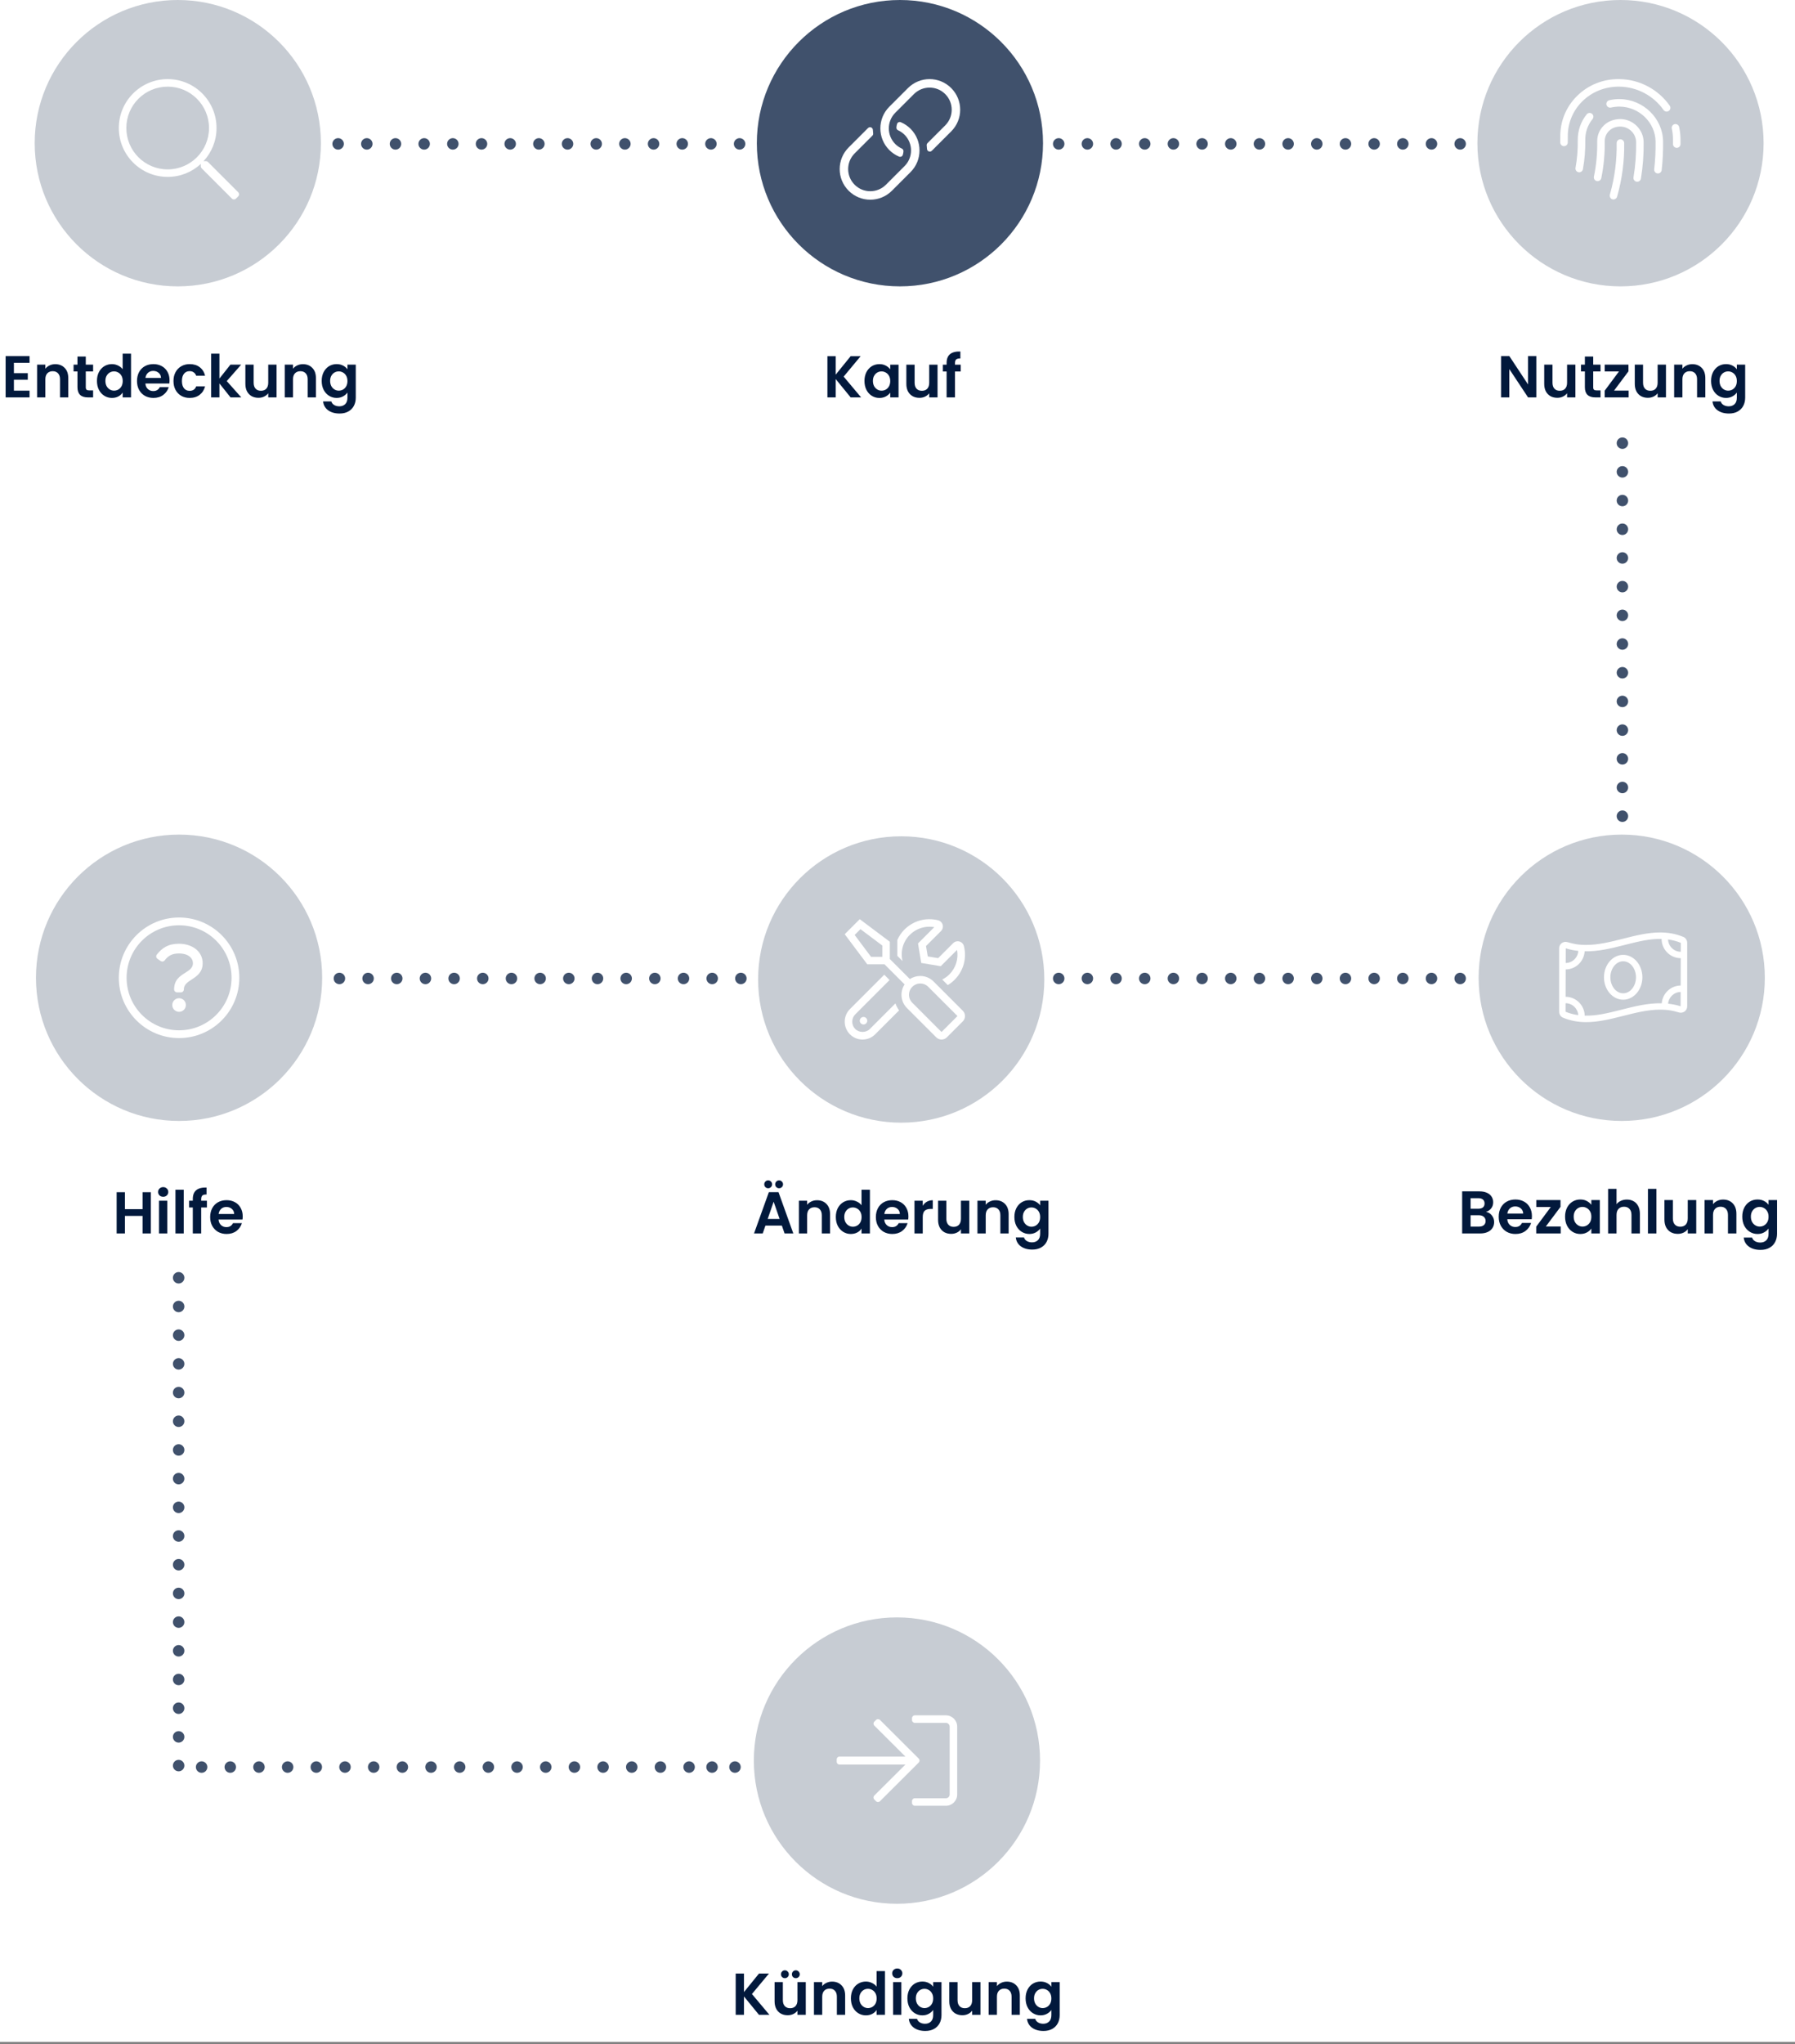 <svg width="304" height="346" viewBox="0 0 304 346" fill="none" xmlns="http://www.w3.org/2000/svg">
<rect x="0" y="0" width="304" height="346" fill="#808080" stroke="none"/>
<g clip-path="url(#clip0)">
<rect width="304" height="345.6" fill="white"/>
<path d="M2.355 61.408V63.158H4.706V64.269H2.355V66.119H5.006V67.26H0.954V60.267H5.006V61.408H2.355ZM9.353 61.638C10.013 61.638 10.547 61.848 10.954 62.268C11.36 62.681 11.564 63.262 11.564 64.008V67.26H10.163V64.199C10.163 63.758 10.053 63.422 9.833 63.188C9.613 62.948 9.313 62.828 8.933 62.828C8.546 62.828 8.239 62.948 8.012 63.188C7.792 63.422 7.682 63.758 7.682 64.199V67.26H6.282V61.718H7.682V62.408C7.869 62.168 8.106 61.981 8.393 61.848C8.686 61.708 9.006 61.638 9.353 61.638ZM14.529 62.868V65.549C14.529 65.736 14.573 65.873 14.659 65.959C14.753 66.039 14.906 66.079 15.12 66.079H15.77V67.26H14.889C13.709 67.26 13.119 66.686 13.119 65.539V62.868H12.459V61.718H13.119V60.347H14.529V61.718H15.77V62.868H14.529ZM16.42 64.469C16.42 63.908 16.53 63.412 16.75 62.978C16.977 62.545 17.284 62.211 17.671 61.978C18.058 61.744 18.488 61.628 18.961 61.628C19.321 61.628 19.665 61.708 19.992 61.868C20.318 62.021 20.578 62.228 20.772 62.488V59.857H22.192V67.26H20.772V66.439C20.599 66.713 20.355 66.933 20.042 67.1C19.728 67.266 19.365 67.35 18.951 67.35C18.484 67.35 18.058 67.23 17.671 66.99C17.284 66.75 16.977 66.413 16.75 65.979C16.53 65.539 16.42 65.036 16.42 64.469ZM20.782 64.489C20.782 64.149 20.715 63.858 20.582 63.618C20.448 63.372 20.268 63.185 20.042 63.058C19.815 62.925 19.571 62.858 19.311 62.858C19.051 62.858 18.811 62.922 18.591 63.048C18.371 63.175 18.191 63.362 18.051 63.608C17.918 63.849 17.851 64.135 17.851 64.469C17.851 64.802 17.918 65.096 18.051 65.349C18.191 65.596 18.371 65.786 18.591 65.919C18.818 66.053 19.058 66.119 19.311 66.119C19.571 66.119 19.815 66.056 20.042 65.929C20.268 65.796 20.448 65.609 20.582 65.369C20.715 65.122 20.782 64.829 20.782 64.489ZM28.715 64.369C28.715 64.569 28.702 64.749 28.675 64.909H24.624C24.657 65.309 24.797 65.623 25.044 65.849C25.291 66.076 25.594 66.189 25.954 66.189C26.474 66.189 26.845 65.966 27.065 65.519H28.575C28.415 66.053 28.108 66.493 27.655 66.84C27.201 67.18 26.645 67.35 25.984 67.35C25.451 67.35 24.971 67.233 24.544 67C24.124 66.76 23.794 66.423 23.553 65.989C23.32 65.556 23.203 65.056 23.203 64.489C23.203 63.915 23.32 63.412 23.553 62.978C23.787 62.545 24.114 62.211 24.534 61.978C24.954 61.744 25.438 61.628 25.984 61.628C26.511 61.628 26.981 61.741 27.395 61.968C27.815 62.194 28.139 62.518 28.365 62.938C28.599 63.352 28.715 63.828 28.715 64.369ZM27.265 63.968C27.258 63.608 27.128 63.322 26.875 63.108C26.621 62.888 26.311 62.778 25.944 62.778C25.598 62.778 25.304 62.885 25.064 63.098C24.831 63.305 24.687 63.595 24.634 63.968H27.265ZM29.381 64.489C29.381 63.915 29.497 63.415 29.731 62.988C29.964 62.555 30.288 62.221 30.701 61.988C31.115 61.748 31.588 61.628 32.122 61.628C32.809 61.628 33.376 61.801 33.822 62.148C34.276 62.488 34.579 62.968 34.733 63.588H33.222C33.142 63.348 33.005 63.162 32.812 63.028C32.625 62.888 32.392 62.818 32.112 62.818C31.712 62.818 31.395 62.965 31.161 63.258C30.928 63.545 30.811 63.955 30.811 64.489C30.811 65.016 30.928 65.426 31.161 65.719C31.395 66.006 31.712 66.149 32.112 66.149C32.679 66.149 33.049 65.896 33.222 65.389H34.733C34.579 65.989 34.276 66.466 33.822 66.82C33.369 67.173 32.802 67.35 32.122 67.35C31.588 67.35 31.115 67.233 30.701 67C30.288 66.76 29.964 66.426 29.731 65.999C29.497 65.566 29.381 65.062 29.381 64.489ZM39.043 67.26L37.162 64.899V67.26H35.762V59.857H37.162V64.069L39.023 61.718H40.844L38.403 64.499L40.864 67.26H39.043ZM46.839 61.718V67.26H45.428V66.559C45.248 66.8 45.012 66.99 44.718 67.13C44.431 67.263 44.118 67.33 43.778 67.33C43.344 67.33 42.961 67.24 42.627 67.06C42.294 66.873 42.031 66.603 41.837 66.249C41.65 65.889 41.557 65.462 41.557 64.969V61.718H42.958V64.769C42.958 65.209 43.068 65.549 43.288 65.789C43.508 66.023 43.808 66.139 44.188 66.139C44.575 66.139 44.878 66.023 45.098 65.789C45.319 65.549 45.428 65.209 45.428 64.769V61.718H46.839ZM51.295 61.638C51.956 61.638 52.489 61.848 52.896 62.268C53.303 62.681 53.506 63.262 53.506 64.008V67.26H52.105V64.199C52.105 63.758 51.995 63.422 51.775 63.188C51.555 62.948 51.255 62.828 50.875 62.828C50.488 62.828 50.181 62.948 49.955 63.188C49.735 63.422 49.625 63.758 49.625 64.199V67.26H48.224V61.718H49.625V62.408C49.811 62.168 50.048 61.981 50.335 61.848C50.628 61.708 50.948 61.638 51.295 61.638ZM57.012 61.628C57.425 61.628 57.789 61.711 58.102 61.878C58.416 62.038 58.663 62.248 58.843 62.508V61.718H60.253V67.3C60.253 67.813 60.15 68.27 59.943 68.67C59.736 69.077 59.426 69.397 59.013 69.631C58.599 69.871 58.099 69.991 57.512 69.991C56.725 69.991 56.078 69.807 55.571 69.441C55.071 69.074 54.788 68.574 54.721 67.94H56.111C56.185 68.193 56.342 68.394 56.582 68.54C56.828 68.694 57.125 68.77 57.472 68.77C57.879 68.77 58.209 68.647 58.462 68.4C58.716 68.16 58.843 67.793 58.843 67.3V66.439C58.663 66.7 58.412 66.916 58.092 67.09C57.779 67.263 57.419 67.35 57.012 67.35C56.545 67.35 56.118 67.23 55.731 66.99C55.345 66.75 55.038 66.413 54.811 65.979C54.591 65.539 54.481 65.036 54.481 64.469C54.481 63.908 54.591 63.412 54.811 62.978C55.038 62.545 55.341 62.211 55.721 61.978C56.108 61.744 56.538 61.628 57.012 61.628ZM58.843 64.489C58.843 64.149 58.776 63.858 58.642 63.618C58.509 63.372 58.329 63.185 58.102 63.058C57.876 62.925 57.632 62.858 57.372 62.858C57.112 62.858 56.872 62.922 56.652 63.048C56.432 63.175 56.252 63.362 56.111 63.608C55.978 63.849 55.911 64.135 55.911 64.469C55.911 64.802 55.978 65.096 56.111 65.349C56.252 65.596 56.432 65.786 56.652 65.919C56.879 66.053 57.119 66.119 57.372 66.119C57.632 66.119 57.876 66.056 58.102 65.929C58.329 65.796 58.509 65.609 58.642 65.369C58.776 65.122 58.843 64.829 58.843 64.489Z" fill="#02193C"/>
<path d="M144.071 67.264L141.53 64.153V67.264H140.13V60.281H141.53V63.412L144.071 60.281H145.762L142.881 63.742L145.842 67.264H144.071ZM146.406 64.473C146.406 63.912 146.516 63.416 146.736 62.982C146.963 62.549 147.266 62.215 147.646 61.982C148.033 61.748 148.463 61.632 148.937 61.632C149.35 61.632 149.711 61.715 150.017 61.882C150.331 62.048 150.581 62.258 150.768 62.512V61.722H152.178V67.264H150.768V66.453C150.588 66.713 150.337 66.93 150.017 67.104C149.704 67.27 149.34 67.354 148.927 67.354C148.46 67.354 148.033 67.234 147.646 66.994C147.266 66.754 146.963 66.417 146.736 65.983C146.516 65.543 146.406 65.04 146.406 64.473ZM150.768 64.493C150.768 64.153 150.701 63.862 150.567 63.622C150.434 63.376 150.254 63.189 150.027 63.062C149.801 62.929 149.557 62.862 149.297 62.862C149.037 62.862 148.797 62.925 148.577 63.052C148.357 63.179 148.177 63.365 148.037 63.612C147.903 63.852 147.836 64.139 147.836 64.473C147.836 64.806 147.903 65.1 148.037 65.353C148.177 65.6 148.357 65.79 148.577 65.923C148.804 66.057 149.044 66.123 149.297 66.123C149.557 66.123 149.801 66.06 150.027 65.933C150.254 65.8 150.434 65.613 150.567 65.373C150.701 65.126 150.768 64.833 150.768 64.493ZM158.781 61.722V67.264H157.371V66.563C157.19 66.803 156.954 66.994 156.66 67.134C156.374 67.267 156.06 67.334 155.72 67.334C155.286 67.334 154.903 67.244 154.57 67.064C154.236 66.877 153.973 66.607 153.779 66.253C153.592 65.893 153.499 65.466 153.499 64.973V61.722H154.9V64.773C154.9 65.213 155.01 65.553 155.23 65.793C155.45 66.026 155.75 66.143 156.13 66.143C156.517 66.143 156.82 66.026 157.04 65.793C157.261 65.553 157.371 65.213 157.371 64.773V61.722H158.781ZM162.707 62.872H161.737V67.264H160.316V62.872H159.686V61.722H160.316V61.441C160.316 60.761 160.51 60.261 160.896 59.941C161.283 59.621 161.867 59.471 162.647 59.491V60.671C162.307 60.664 162.07 60.721 161.937 60.841C161.803 60.961 161.737 61.178 161.737 61.492V61.722H162.707V62.872Z" fill="#02193C"/>
<path d="M260.19 67.26H258.79L255.618 62.468V67.26H254.218V60.267H255.618L258.79 65.069V60.267H260.19V67.26ZM266.809 61.718V67.26H265.399V66.559C265.219 66.8 264.982 66.99 264.688 67.13C264.402 67.263 264.088 67.33 263.748 67.33C263.315 67.33 262.931 67.24 262.598 67.06C262.264 66.873 262.001 66.603 261.807 66.249C261.621 65.889 261.527 65.462 261.527 64.969V61.718H262.928V64.769C262.928 65.209 263.038 65.549 263.258 65.789C263.478 66.023 263.778 66.139 264.158 66.139C264.545 66.139 264.848 66.023 265.069 65.789C265.289 65.549 265.399 65.209 265.399 64.769V61.718H266.809ZM269.825 62.868V65.549C269.825 65.736 269.868 65.873 269.955 65.959C270.048 66.039 270.202 66.079 270.415 66.079H271.065V67.26H270.185C269.005 67.26 268.414 66.686 268.414 65.539V62.868H267.754V61.718H268.414V60.347H269.825V61.718H271.065V62.868H269.825ZM273.356 66.109H275.827V67.26H271.766V66.129L274.187 62.868H271.776V61.718H275.797V62.848L273.356 66.109ZM282.147 61.718V67.26H280.736V66.559C280.556 66.8 280.319 66.99 280.026 67.13C279.739 67.263 279.426 67.33 279.086 67.33C278.652 67.33 278.269 67.24 277.935 67.06C277.602 66.873 277.338 66.603 277.145 66.249C276.958 65.889 276.865 65.462 276.865 64.969V61.718H278.265V64.769C278.265 65.209 278.375 65.549 278.595 65.789C278.816 66.023 279.116 66.139 279.496 66.139C279.883 66.139 280.186 66.023 280.406 65.789C280.626 65.549 280.736 65.209 280.736 64.769V61.718H282.147ZM286.603 61.638C287.263 61.638 287.797 61.848 288.204 62.268C288.61 62.681 288.814 63.262 288.814 64.008V67.26H287.413V64.199C287.413 63.758 287.303 63.422 287.083 63.188C286.863 62.948 286.563 62.828 286.183 62.828C285.796 62.828 285.489 62.948 285.262 63.188C285.042 63.422 284.932 63.758 284.932 64.199V67.26H283.532V61.718H284.932V62.408C285.119 62.168 285.356 61.981 285.643 61.848C285.936 61.708 286.256 61.638 286.603 61.638ZM292.32 61.628C292.733 61.628 293.097 61.711 293.41 61.878C293.723 62.038 293.97 62.248 294.15 62.508V61.718H295.561V67.3C295.561 67.813 295.457 68.27 295.251 68.67C295.044 69.077 294.734 69.397 294.32 69.631C293.907 69.871 293.407 69.991 292.82 69.991C292.033 69.991 291.386 69.807 290.879 69.441C290.379 69.074 290.095 68.574 290.029 67.94H291.419C291.493 68.193 291.649 68.394 291.889 68.54C292.136 68.694 292.433 68.77 292.78 68.77C293.187 68.77 293.517 68.647 293.77 68.4C294.024 68.16 294.15 67.793 294.15 67.3V66.439C293.97 66.7 293.72 66.916 293.4 67.09C293.087 67.263 292.726 67.35 292.32 67.35C291.853 67.35 291.426 67.23 291.039 66.99C290.652 66.75 290.346 66.413 290.119 65.979C289.899 65.539 289.789 65.036 289.789 64.469C289.789 63.908 289.899 63.412 290.119 62.978C290.346 62.545 290.649 62.211 291.029 61.978C291.416 61.744 291.846 61.628 292.32 61.628ZM294.15 64.489C294.15 64.149 294.084 63.858 293.95 63.618C293.817 63.372 293.637 63.185 293.41 63.058C293.183 62.925 292.94 62.858 292.68 62.858C292.42 62.858 292.18 62.922 291.959 63.048C291.739 63.175 291.559 63.362 291.419 63.608C291.286 63.849 291.219 64.135 291.219 64.469C291.219 64.802 291.286 65.096 291.419 65.349C291.559 65.596 291.739 65.786 291.959 65.919C292.186 66.053 292.426 66.119 292.68 66.119C292.94 66.119 293.183 66.056 293.41 65.929C293.637 65.796 293.817 65.609 293.95 65.369C294.084 65.122 294.15 64.829 294.15 64.489Z" fill="#02193C"/>
<circle cx="30.111" cy="24.235" r="24.235" fill="#C7CCD3"/>
<path fill-rule="evenodd" clip-rule="evenodd" d="M35.22 27.418L40.352 32.55C40.539 32.737 40.539 33.039 40.352 33.226L39.958 33.62C39.771 33.807 39.469 33.807 39.282 33.62L34.15 28.488C34.063 28.396 34.011 28.277 34.011 28.15V27.744C32.535 29.105 30.566 29.94 28.398 29.94C23.827 29.94 20.123 26.236 20.123 21.665C20.123 17.094 23.827 13.391 28.398 13.391C32.969 13.391 36.672 17.094 36.672 21.665C36.672 23.833 35.837 25.803 34.472 27.279H34.882C35.01 27.279 35.129 27.326 35.22 27.418ZM21.396 21.666C21.396 25.537 24.527 28.668 28.398 28.668C32.268 28.668 35.399 25.537 35.399 21.666C35.399 17.796 32.268 14.665 28.398 14.665C24.527 14.665 21.396 17.796 21.396 21.666Z" fill="white"/>
<circle cx="91.262" cy="24.352" r="0.971" fill="#40516C"/>
<circle cx="62.122" cy="24.352" r="0.971" fill="#40516C"/>
<circle cx="120.401" cy="24.352" r="0.971" fill="#40516C"/>
<circle cx="96.118" cy="24.352" r="0.971" fill="#40516C"/>
<circle cx="66.979" cy="24.352" r="0.971" fill="#40516C"/>
<circle cx="125.257" cy="24.352" r="0.971" fill="#40516C"/>
<circle cx="100.975" cy="24.352" r="0.971" fill="#40516C"/>
<circle cx="71.836" cy="24.352" r="0.971" fill="#40516C"/>
<circle cx="105.831" cy="24.352" r="0.971" fill="#40516C"/>
<circle cx="76.692" cy="24.352" r="0.971" fill="#40516C"/>
<circle cx="110.688" cy="24.352" r="0.971" fill="#40516C"/>
<circle cx="81.549" cy="24.352" r="0.971" fill="#40516C"/>
<circle cx="57.265" cy="24.352" r="0.971" fill="#40516C"/>
<circle cx="115.545" cy="24.352" r="0.971" fill="#40516C"/>
<circle cx="86.405" cy="24.352" r="0.971" fill="#40516C"/>
<circle cx="152.412" cy="24.235" r="24.235" fill="#40516C"/>
<path fill-rule="evenodd" clip-rule="evenodd" d="M152.264 26.505C151.663 26.253 151.101 25.883 150.612 25.394C148.592 23.374 148.592 20.086 150.612 18.066L153.769 14.91C155.793 12.885 159.072 12.884 161.097 14.91C163.122 16.934 163.123 20.212 161.097 22.237L157.941 25.394C157.895 25.44 157.848 25.486 157.8 25.53C157.499 25.809 157.011 25.61 156.994 25.2C156.987 25.008 156.971 24.817 156.946 24.626C156.927 24.478 156.976 24.329 157.081 24.224C157.738 23.567 160.077 21.229 160.083 21.223C161.547 19.758 161.547 17.389 160.083 15.924C158.618 14.46 156.249 14.46 154.784 15.924L151.627 19.081L151.613 19.095C150.166 20.557 150.172 22.925 151.627 24.38C151.955 24.707 152.328 24.961 152.727 25.142C152.909 25.224 153.023 25.407 153.011 25.607C152.999 25.813 152.961 26.018 152.899 26.215C152.815 26.478 152.519 26.612 152.264 26.505ZM151.055 32.282L154.212 29.125C156.232 27.105 156.232 23.817 154.212 21.797C153.723 21.309 153.161 20.938 152.56 20.686C152.305 20.579 152.009 20.713 151.926 20.976C151.863 21.174 151.825 21.378 151.813 21.585C151.801 21.784 151.915 21.967 152.097 22.05C152.496 22.23 152.869 22.484 153.197 22.811C154.652 24.267 154.659 26.634 153.212 28.096L153.197 28.11L150.04 31.267C148.575 32.731 146.207 32.732 144.741 31.267C143.277 29.802 143.277 27.433 144.741 25.968C144.748 25.962 147.086 23.624 147.743 22.968C147.848 22.862 147.897 22.713 147.878 22.565C147.854 22.375 147.837 22.183 147.83 21.992C147.813 21.581 147.325 21.382 147.024 21.661C146.977 21.706 146.93 21.751 146.883 21.797L143.727 24.954C141.701 26.979 141.702 30.258 143.727 32.282C145.752 34.308 149.031 34.307 151.055 32.282Z" fill="white"/>
<circle cx="274.447" cy="24.235" r="24.235" fill="#C7CCD3"/>
<path fill-rule="evenodd" clip-rule="evenodd" d="M274.291 13.393C271.508 13.339 268.949 14.38 267.04 16.291C265.199 18.133 264.208 20.582 264.249 23.185C264.254 23.485 264.251 23.785 264.242 24.085C264.233 24.436 264.51 24.729 264.861 24.739H264.879C265.222 24.739 265.506 24.466 265.515 24.121C265.524 23.802 265.527 23.483 265.522 23.165C265.486 20.909 266.345 18.787 267.94 17.191C269.602 15.527 271.874 14.63 274.271 14.666C277.242 14.709 280.034 16.186 281.74 18.617C281.944 18.904 282.342 18.974 282.626 18.772C282.915 18.57 282.985 18.174 282.782 17.886C280.843 15.122 277.669 13.442 274.291 13.393ZM268.725 19.349C267.722 20.581 267.184 22.138 267.209 23.731C267.234 25.305 267.105 26.879 266.828 28.41C266.766 28.756 266.994 29.087 267.341 29.15C267.38 29.157 267.417 29.16 267.456 29.16C267.756 29.16 268.025 28.944 268.081 28.637C268.373 27.025 268.507 25.368 268.482 23.711C268.461 22.398 268.888 21.167 269.712 20.152C269.934 19.879 269.892 19.478 269.62 19.257C269.348 19.036 268.947 19.075 268.725 19.349ZM271.587 21.269C272.325 20.531 273.302 20.164 274.427 20.148C276.582 20.18 278.33 21.921 278.365 24.029C278.396 26.11 278.242 28.195 277.905 30.227C277.854 30.539 277.585 30.759 277.279 30.759C277.244 30.759 277.209 30.757 277.173 30.751C276.826 30.694 276.592 30.366 276.649 30.019C276.973 28.062 277.123 26.053 277.092 24.049C277.069 22.622 275.904 21.443 274.427 21.422C274.17 21.422 273.23 21.427 272.488 22.169C272.018 22.639 271.766 23.265 271.776 23.932C271.808 26.023 271.611 28.116 271.191 30.152C271.119 30.497 270.777 30.713 270.439 30.647C270.096 30.576 269.873 30.239 269.945 29.895C270.347 27.95 270.533 25.95 270.502 23.952C270.486 22.937 270.871 21.985 271.587 21.269ZM273.797 24.221C273.792 23.87 274.071 23.581 274.423 23.575C274.743 23.569 275.064 23.85 275.07 24.202C275.117 27.244 274.729 30.214 273.917 33.121L273.869 33.295C273.789 33.575 273.534 33.759 273.256 33.759C272.712 33.759 272.569 33.213 272.643 32.95L272.691 32.777C273.47 29.989 273.841 27.141 273.797 24.221ZM284.377 21.494C284.519 22.135 284.596 22.792 284.606 23.449C284.611 23.763 284.612 24.078 284.609 24.392C284.607 24.742 284.322 25.024 283.973 25.024H283.968C283.616 25.021 283.334 24.734 283.337 24.382C283.339 24.078 283.338 23.773 283.333 23.468C283.324 22.898 283.257 22.326 283.134 21.769C283.059 21.425 283.276 21.086 283.619 21.01C283.966 20.937 284.301 21.151 284.377 21.494ZM272.545 16.967C273.133 16.827 273.737 16.761 274.342 16.771C278.315 16.83 281.597 20.032 281.657 23.908C281.681 25.54 281.602 27.184 281.418 28.794C281.381 29.119 281.105 29.358 280.787 29.358C280.762 29.358 280.738 29.357 280.713 29.354C280.364 29.314 280.113 28.999 280.153 28.65C280.331 27.094 280.409 25.505 280.384 23.928C280.334 20.732 277.616 18.093 274.322 18.044C273.836 18.036 273.32 18.091 272.838 18.205C272.5 18.285 272.153 18.074 272.072 17.733C271.991 17.391 272.203 17.047 272.545 16.967Z" fill="white"/>
<circle cx="213.297" cy="24.352" r="0.971" fill="#40516C"/>
<circle cx="184.157" cy="24.352" r="0.971" fill="#40516C"/>
<circle cx="242.436" cy="24.352" r="0.971" fill="#40516C"/>
<circle cx="218.153" cy="24.352" r="0.971" fill="#40516C"/>
<circle cx="189.014" cy="24.352" r="0.971" fill="#40516C"/>
<circle cx="247.293" cy="24.352" r="0.971" fill="#40516C"/>
<circle cx="223.01" cy="24.352" r="0.971" fill="#40516C"/>
<circle cx="193.871" cy="24.352" r="0.971" fill="#40516C"/>
<circle cx="227.866" cy="24.352" r="0.971" fill="#40516C"/>
<circle cx="198.727" cy="24.352" r="0.971" fill="#40516C"/>
<circle cx="232.723" cy="24.352" r="0.971" fill="#40516C"/>
<circle cx="203.584" cy="24.352" r="0.971" fill="#40516C"/>
<circle cx="179.301" cy="24.352" r="0.971" fill="#40516C"/>
<circle cx="237.58" cy="24.352" r="0.971" fill="#40516C"/>
<circle cx="208.44" cy="24.352" r="0.971" fill="#40516C"/>
<path d="M25.546 201.781V208.764H24.146V205.793H21.155V208.764H19.754V201.781H21.155V204.652H24.146V201.781H25.546ZM27.638 202.561C27.392 202.561 27.185 202.485 27.018 202.331C26.858 202.171 26.778 201.974 26.778 201.741C26.778 201.508 26.858 201.314 27.018 201.161C27.185 201.001 27.392 200.921 27.638 200.921C27.885 200.921 28.088 201.001 28.249 201.161C28.415 201.314 28.499 201.508 28.499 201.741C28.499 201.974 28.415 202.171 28.249 202.331C28.088 202.485 27.885 202.561 27.638 202.561ZM28.329 203.222V208.764H26.928V203.222H28.329ZM31.116 201.361V208.764H29.715V201.361H31.116ZM35.044 204.372H34.074V208.764H32.653V204.372H32.023V203.222H32.653V202.941C32.653 202.261 32.846 201.761 33.233 201.441C33.62 201.121 34.204 200.971 34.984 200.991V202.171C34.644 202.165 34.407 202.221 34.274 202.341C34.14 202.461 34.074 202.678 34.074 202.992V203.222H35.044V204.372ZM41.107 205.873C41.107 206.073 41.093 206.253 41.067 206.413H37.015C37.048 206.813 37.188 207.126 37.435 207.353C37.682 207.58 37.985 207.693 38.346 207.693C38.866 207.693 39.236 207.47 39.456 207.023H40.967C40.806 207.557 40.5 207.997 40.046 208.344C39.593 208.684 39.036 208.854 38.376 208.854C37.842 208.854 37.362 208.737 36.935 208.504C36.515 208.263 36.185 207.927 35.945 207.493C35.711 207.06 35.594 206.56 35.594 205.993C35.594 205.419 35.711 204.916 35.945 204.482C36.178 204.049 36.505 203.715 36.925 203.482C37.345 203.248 37.829 203.132 38.376 203.132C38.902 203.132 39.373 203.245 39.786 203.472C40.206 203.698 40.53 204.022 40.757 204.442C40.99 204.856 41.107 205.332 41.107 205.873ZM39.656 205.472C39.649 205.112 39.519 204.826 39.266 204.612C39.013 204.392 38.702 204.282 38.336 204.282C37.989 204.282 37.695 204.389 37.455 204.602C37.222 204.809 37.078 205.099 37.025 205.472H39.656Z" fill="#02193C"/>
<path d="M128.539 341.014L125.998 337.903V341.014H124.597V334.031H125.998V337.162L128.539 334.031H130.229L127.348 337.492L130.309 341.014H128.539ZM136.466 335.472V341.014H135.055V340.313C134.875 340.553 134.638 340.744 134.345 340.884C134.058 341.017 133.745 341.084 133.404 341.084C132.971 341.084 132.587 340.994 132.254 340.814C131.921 340.627 131.657 340.357 131.464 340.003C131.277 339.643 131.184 339.216 131.184 338.723V335.472H132.584V338.523C132.584 338.963 132.694 339.303 132.914 339.543C133.134 339.777 133.434 339.893 133.815 339.893C134.201 339.893 134.505 339.777 134.725 339.543C134.945 339.303 135.055 338.963 135.055 338.523V335.472H136.466ZM132.924 334.811C132.737 334.811 132.581 334.748 132.454 334.621C132.327 334.495 132.264 334.338 132.264 334.151C132.264 333.964 132.327 333.808 132.454 333.681C132.581 333.548 132.737 333.481 132.924 333.481C133.111 333.481 133.268 333.548 133.394 333.681C133.528 333.808 133.594 333.964 133.594 334.151C133.594 334.338 133.528 334.495 133.394 334.621C133.268 334.748 133.111 334.811 132.924 334.811ZM134.775 334.811C134.588 334.811 134.431 334.748 134.305 334.621C134.178 334.495 134.115 334.338 134.115 334.151C134.115 333.964 134.178 333.808 134.305 333.681C134.431 333.548 134.588 333.481 134.775 333.481C134.962 333.481 135.118 333.548 135.245 333.681C135.378 333.808 135.445 333.964 135.445 334.151C135.445 334.338 135.378 334.495 135.245 334.621C135.118 334.748 134.962 334.811 134.775 334.811ZM140.922 335.392C141.582 335.392 142.115 335.602 142.522 336.022C142.929 336.435 143.133 337.016 143.133 337.762V341.014H141.732V337.953C141.732 337.512 141.622 337.176 141.402 336.942C141.182 336.702 140.882 336.582 140.502 336.582C140.115 336.582 139.808 336.702 139.581 336.942C139.361 337.176 139.251 337.512 139.251 337.953V341.014H137.851V335.472H139.251V336.162C139.438 335.922 139.675 335.735 139.961 335.602C140.255 335.462 140.575 335.392 140.922 335.392ZM144.107 338.223C144.107 337.662 144.217 337.166 144.438 336.732C144.664 336.299 144.971 335.965 145.358 335.732C145.745 335.498 146.175 335.382 146.648 335.382C147.009 335.382 147.352 335.462 147.679 335.622C148.006 335.775 148.266 335.982 148.459 336.242V333.611H149.88V341.014H148.459V340.193C148.286 340.467 148.042 340.687 147.729 340.854C147.415 341.02 147.052 341.104 146.638 341.104C146.172 341.104 145.745 340.984 145.358 340.744C144.971 340.503 144.664 340.167 144.438 339.733C144.217 339.293 144.107 338.79 144.107 338.223ZM148.469 338.243C148.469 337.903 148.402 337.612 148.269 337.372C148.136 337.126 147.956 336.939 147.729 336.812C147.502 336.679 147.259 336.612 146.999 336.612C146.738 336.612 146.498 336.675 146.278 336.802C146.058 336.929 145.878 337.116 145.738 337.362C145.605 337.602 145.538 337.889 145.538 338.223C145.538 338.556 145.605 338.85 145.738 339.103C145.878 339.35 146.058 339.54 146.278 339.673C146.505 339.807 146.745 339.873 146.999 339.873C147.259 339.873 147.502 339.81 147.729 339.683C147.956 339.55 148.136 339.363 148.269 339.123C148.402 338.876 148.469 338.583 148.469 338.243ZM151.961 334.811C151.714 334.811 151.507 334.735 151.341 334.581C151.181 334.421 151.101 334.224 151.101 333.991C151.101 333.758 151.181 333.564 151.341 333.411C151.507 333.251 151.714 333.171 151.961 333.171C152.208 333.171 152.411 333.251 152.571 333.411C152.738 333.564 152.821 333.758 152.821 333.991C152.821 334.224 152.738 334.421 152.571 334.581C152.411 334.735 152.208 334.811 151.961 334.811ZM152.651 335.472V341.014H151.251V335.472H152.651ZM156.209 335.382C156.622 335.382 156.986 335.465 157.299 335.632C157.613 335.792 157.859 336.002 158.04 336.262V335.472H159.45V341.054C159.45 341.567 159.347 342.024 159.14 342.424C158.933 342.831 158.623 343.151 158.21 343.385C157.796 343.625 157.296 343.745 156.709 343.745C155.922 343.745 155.275 343.561 154.768 343.194C154.268 342.828 153.985 342.327 153.918 341.694H155.309C155.382 341.947 155.539 342.147 155.779 342.294C156.025 342.448 156.322 342.524 156.669 342.524C157.076 342.524 157.406 342.401 157.659 342.154C157.913 341.914 158.04 341.547 158.04 341.054V340.193C157.859 340.453 157.609 340.67 157.289 340.844C156.976 341.017 156.616 341.104 156.209 341.104C155.742 341.104 155.315 340.984 154.928 340.744C154.542 340.503 154.235 340.167 154.008 339.733C153.788 339.293 153.678 338.79 153.678 338.223C153.678 337.662 153.788 337.166 154.008 336.732C154.235 336.299 154.538 335.965 154.918 335.732C155.305 335.498 155.735 335.382 156.209 335.382ZM158.04 338.243C158.04 337.903 157.973 337.612 157.839 337.372C157.706 337.126 157.526 336.939 157.299 336.812C157.073 336.679 156.829 336.612 156.569 336.612C156.309 336.612 156.069 336.675 155.849 336.802C155.629 336.929 155.449 337.116 155.309 337.362C155.175 337.602 155.108 337.889 155.108 338.223C155.108 338.556 155.175 338.85 155.309 339.103C155.449 339.35 155.629 339.54 155.849 339.673C156.075 339.807 156.316 339.873 156.569 339.873C156.829 339.873 157.073 339.81 157.299 339.683C157.526 339.55 157.706 339.363 157.839 339.123C157.973 338.876 158.04 338.583 158.04 338.243ZM166.053 335.472V341.014H164.643V340.313C164.462 340.553 164.226 340.744 163.932 340.884C163.645 341.017 163.332 341.084 162.992 341.084C162.558 341.084 162.175 340.994 161.841 340.814C161.508 340.627 161.245 340.357 161.051 340.003C160.864 339.643 160.771 339.216 160.771 338.723V335.472H162.172V338.523C162.172 338.963 162.282 339.303 162.502 339.543C162.722 339.777 163.022 339.893 163.402 339.893C163.789 339.893 164.092 339.777 164.312 339.543C164.532 339.303 164.643 338.963 164.643 338.523V335.472H166.053ZM170.509 335.392C171.169 335.392 171.703 335.602 172.11 336.022C172.517 336.435 172.72 337.016 172.72 337.762V341.014H171.32V337.953C171.32 337.512 171.21 337.176 170.989 336.942C170.769 336.702 170.469 336.582 170.089 336.582C169.702 336.582 169.395 336.702 169.169 336.942C168.949 337.176 168.839 337.512 168.839 337.953V341.014H167.438V335.472H168.839V336.162C169.025 335.922 169.262 335.735 169.549 335.602C169.842 335.462 170.162 335.392 170.509 335.392ZM176.226 335.382C176.639 335.382 177.003 335.465 177.316 335.632C177.63 335.792 177.877 336.002 178.057 336.262V335.472H179.467V341.054C179.467 341.567 179.364 342.024 179.157 342.424C178.95 342.831 178.64 343.151 178.227 343.385C177.813 343.625 177.313 343.745 176.726 343.745C175.939 343.745 175.292 343.561 174.785 343.194C174.285 342.828 174.002 342.327 173.935 341.694H175.326C175.399 341.947 175.556 342.147 175.796 342.294C176.042 342.448 176.339 342.524 176.686 342.524C177.093 342.524 177.423 342.401 177.676 342.154C177.93 341.914 178.057 341.547 178.057 341.054V340.193C177.877 340.453 177.626 340.67 177.306 340.844C176.993 341.017 176.633 341.104 176.226 341.104C175.759 341.104 175.332 340.984 174.945 340.744C174.559 340.503 174.252 340.167 174.025 339.733C173.805 339.293 173.695 338.79 173.695 338.223C173.695 337.662 173.805 337.166 174.025 336.732C174.252 336.299 174.555 335.965 174.935 335.732C175.322 335.498 175.752 335.382 176.226 335.382ZM178.057 338.243C178.057 337.903 177.99 337.612 177.856 337.372C177.723 337.126 177.543 336.939 177.316 336.812C177.09 336.679 176.846 336.612 176.586 336.612C176.326 336.612 176.086 336.675 175.866 336.802C175.646 336.929 175.466 337.116 175.326 337.362C175.192 337.602 175.125 337.889 175.125 338.223C175.125 338.556 175.192 338.85 175.326 339.103C175.466 339.35 175.646 339.54 175.866 339.673C176.093 339.807 176.333 339.873 176.586 339.873C176.846 339.873 177.09 339.81 177.316 339.683C177.543 339.55 177.723 339.363 177.856 339.123C177.99 338.876 178.057 338.583 178.057 338.243Z" fill="#02193C"/>
<path d="M132.415 207.433H129.634L129.174 208.764H127.703L130.214 201.771H131.845L134.356 208.764H132.875L132.415 207.433ZM132.035 206.313L131.025 203.392L130.014 206.313H132.035ZM130.094 201.111C129.907 201.111 129.751 201.047 129.624 200.921C129.497 200.794 129.434 200.637 129.434 200.451C129.434 200.264 129.497 200.107 129.624 199.98C129.751 199.847 129.907 199.78 130.094 199.78C130.281 199.78 130.438 199.847 130.564 199.98C130.698 200.107 130.764 200.264 130.764 200.451C130.764 200.637 130.698 200.794 130.564 200.921C130.438 201.047 130.281 201.111 130.094 201.111ZM131.945 201.111C131.758 201.111 131.601 201.047 131.475 200.921C131.348 200.794 131.285 200.637 131.285 200.451C131.285 200.264 131.348 200.107 131.475 199.98C131.601 199.847 131.758 199.78 131.945 199.78C132.132 199.78 132.288 199.847 132.415 199.98C132.548 200.107 132.615 200.264 132.615 200.451C132.615 200.637 132.548 200.794 132.415 200.921C132.288 201.047 132.132 201.111 131.945 201.111ZM138.369 203.142C139.029 203.142 139.562 203.352 139.969 203.772C140.376 204.185 140.58 204.766 140.58 205.512V208.764H139.179V205.703C139.179 205.262 139.069 204.926 138.849 204.692C138.629 204.452 138.329 204.332 137.949 204.332C137.562 204.332 137.255 204.452 137.028 204.692C136.808 204.926 136.698 205.262 136.698 205.703V208.764H135.298V203.222H136.698V203.912C136.885 203.672 137.122 203.485 137.408 203.352C137.702 203.212 138.022 203.142 138.369 203.142ZM141.554 205.973C141.554 205.412 141.664 204.916 141.885 204.482C142.111 204.049 142.418 203.715 142.805 203.482C143.192 203.248 143.622 203.132 144.095 203.132C144.455 203.132 144.799 203.212 145.126 203.372C145.453 203.525 145.713 203.732 145.906 203.992V201.361H147.327V208.764H145.906V207.943C145.733 208.217 145.489 208.437 145.176 208.604C144.862 208.77 144.499 208.854 144.085 208.854C143.618 208.854 143.192 208.734 142.805 208.494C142.418 208.253 142.111 207.917 141.885 207.483C141.664 207.043 141.554 206.54 141.554 205.973ZM145.916 205.993C145.916 205.653 145.849 205.362 145.716 205.122C145.583 204.876 145.402 204.689 145.176 204.562C144.949 204.429 144.706 204.362 144.445 204.362C144.185 204.362 143.945 204.425 143.725 204.552C143.505 204.679 143.325 204.866 143.185 205.112C143.052 205.352 142.985 205.639 142.985 205.973C142.985 206.306 143.052 206.6 143.185 206.853C143.325 207.1 143.505 207.29 143.725 207.423C143.952 207.557 144.192 207.623 144.445 207.623C144.706 207.623 144.949 207.56 145.176 207.433C145.402 207.3 145.583 207.113 145.716 206.873C145.849 206.626 145.916 206.333 145.916 205.993ZM153.85 205.873C153.85 206.073 153.836 206.253 153.81 206.413H149.758C149.791 206.813 149.931 207.126 150.178 207.353C150.425 207.58 150.728 207.693 151.088 207.693C151.609 207.693 151.979 207.47 152.199 207.023H153.709C153.549 207.557 153.243 207.997 152.789 208.344C152.336 208.684 151.779 208.854 151.118 208.854C150.585 208.854 150.105 208.737 149.678 208.504C149.258 208.263 148.928 207.927 148.688 207.493C148.454 207.06 148.337 206.56 148.337 205.993C148.337 205.419 148.454 204.916 148.688 204.482C148.921 204.049 149.248 203.715 149.668 203.482C150.088 203.248 150.572 203.132 151.118 203.132C151.645 203.132 152.116 203.245 152.529 203.472C152.949 203.698 153.273 204.022 153.499 204.442C153.733 204.856 153.85 205.332 153.85 205.873ZM152.399 205.472C152.392 205.112 152.262 204.826 152.009 204.612C151.755 204.392 151.445 204.282 151.078 204.282C150.732 204.282 150.438 204.389 150.198 204.602C149.965 204.809 149.821 205.099 149.768 205.472H152.399ZM156.275 204.082C156.456 203.788 156.689 203.558 156.976 203.392C157.269 203.225 157.603 203.142 157.976 203.142V204.612H157.606C157.166 204.612 156.832 204.715 156.606 204.922C156.386 205.129 156.275 205.489 156.275 206.003V208.764H154.875V203.222H156.275V204.082ZM164.155 203.222V208.764H162.744V208.063C162.564 208.303 162.327 208.494 162.034 208.634C161.747 208.767 161.434 208.834 161.093 208.834C160.66 208.834 160.276 208.744 159.943 208.564C159.61 208.377 159.346 208.107 159.153 207.753C158.966 207.393 158.873 206.966 158.873 206.473V203.222H160.273V206.273C160.273 206.713 160.383 207.053 160.603 207.293C160.823 207.527 161.123 207.643 161.504 207.643C161.89 207.643 162.194 207.527 162.414 207.293C162.634 207.053 162.744 206.713 162.744 206.273V203.222H164.155ZM168.611 203.142C169.271 203.142 169.805 203.352 170.211 203.772C170.618 204.185 170.822 204.766 170.822 205.512V208.764H169.421V205.703C169.421 205.262 169.311 204.926 169.091 204.692C168.871 204.452 168.571 204.332 168.191 204.332C167.804 204.332 167.497 204.452 167.27 204.692C167.05 204.926 166.94 205.262 166.94 205.703V208.764H165.54V203.222H166.94V203.912C167.127 203.672 167.364 203.485 167.65 203.352C167.944 203.212 168.264 203.142 168.611 203.142ZM174.327 203.132C174.741 203.132 175.104 203.215 175.418 203.382C175.731 203.542 175.978 203.752 176.158 204.012V203.222H177.569V208.804C177.569 209.317 177.465 209.774 177.258 210.174C177.052 210.581 176.742 210.901 176.328 211.135C175.915 211.375 175.414 211.495 174.828 211.495C174.041 211.495 173.394 211.311 172.887 210.944C172.387 210.578 172.103 210.077 172.037 209.444H173.427C173.5 209.697 173.657 209.897 173.897 210.044C174.144 210.198 174.441 210.274 174.788 210.274C175.194 210.274 175.525 210.151 175.778 209.904C176.031 209.664 176.158 209.297 176.158 208.804V207.943C175.978 208.203 175.728 208.42 175.408 208.594C175.094 208.767 174.734 208.854 174.327 208.854C173.861 208.854 173.434 208.734 173.047 208.494C172.66 208.253 172.353 207.917 172.127 207.483C171.906 207.043 171.796 206.54 171.796 205.973C171.796 205.412 171.906 204.916 172.127 204.482C172.353 204.049 172.657 203.715 173.037 203.482C173.424 203.248 173.854 203.132 174.327 203.132ZM176.158 205.993C176.158 205.653 176.091 205.362 175.958 205.122C175.825 204.876 175.645 204.689 175.418 204.562C175.191 204.429 174.948 204.362 174.688 204.362C174.427 204.362 174.187 204.425 173.967 204.552C173.747 204.679 173.567 204.866 173.427 205.112C173.294 205.352 173.227 205.639 173.227 205.973C173.227 206.306 173.294 206.6 173.427 206.853C173.567 207.1 173.747 207.29 173.967 207.423C174.194 207.557 174.434 207.623 174.688 207.623C174.948 207.623 175.191 207.56 175.418 207.433C175.645 207.3 175.825 207.113 175.958 206.873C176.091 206.626 176.158 206.333 176.158 205.993Z" fill="#02193C"/>
<path d="M251.67 205.111C252.072 205.185 252.402 205.386 252.66 205.713C252.919 206.039 253.048 206.413 253.048 206.835C253.048 207.216 252.953 207.553 252.762 207.845C252.579 208.131 252.31 208.356 251.956 208.519C251.602 208.682 251.184 208.764 250.701 208.764H247.63V201.641H250.568C251.051 201.641 251.466 201.719 251.813 201.876C252.167 202.032 252.432 202.25 252.609 202.529C252.793 202.808 252.885 203.124 252.885 203.478C252.885 203.893 252.772 204.24 252.548 204.519C252.33 204.798 252.038 204.995 251.67 205.111ZM249.058 204.58H250.364C250.704 204.58 250.966 204.505 251.15 204.356C251.334 204.199 251.425 203.978 251.425 203.692C251.425 203.407 251.334 203.185 251.15 203.029C250.966 202.873 250.704 202.794 250.364 202.794H249.058V204.58ZM250.497 207.6C250.844 207.6 251.113 207.519 251.303 207.356C251.5 207.192 251.599 206.961 251.599 206.662C251.599 206.356 251.497 206.117 251.293 205.947C251.089 205.77 250.813 205.682 250.466 205.682H249.058V207.6H250.497ZM259.445 205.815C259.445 206.019 259.431 206.202 259.404 206.366H255.271C255.305 206.774 255.448 207.094 255.7 207.325C255.952 207.556 256.261 207.672 256.628 207.672C257.159 207.672 257.537 207.444 257.761 206.988H259.302C259.139 207.532 258.826 207.981 258.363 208.335C257.901 208.682 257.333 208.856 256.659 208.856C256.115 208.856 255.625 208.736 255.19 208.498C254.761 208.253 254.424 207.91 254.179 207.468C253.941 207.026 253.822 206.515 253.822 205.937C253.822 205.352 253.941 204.839 254.179 204.396C254.418 203.954 254.751 203.614 255.179 203.376C255.608 203.138 256.101 203.019 256.659 203.019C257.197 203.019 257.676 203.134 258.098 203.366C258.526 203.597 258.856 203.927 259.088 204.356C259.326 204.777 259.445 205.264 259.445 205.815ZM257.965 205.407C257.958 205.039 257.826 204.747 257.567 204.529C257.309 204.304 256.992 204.192 256.618 204.192C256.265 204.192 255.965 204.301 255.72 204.519C255.482 204.73 255.336 205.026 255.282 205.407H257.965ZM261.797 207.59H264.317V208.764H260.174V207.611L262.644 204.284H260.185V203.111H264.287V204.264L261.797 207.59ZM265.059 205.917C265.059 205.345 265.172 204.839 265.396 204.396C265.627 203.954 265.937 203.614 266.325 203.376C266.719 203.138 267.158 203.019 267.641 203.019C268.063 203.019 268.43 203.104 268.743 203.274C269.063 203.444 269.318 203.658 269.508 203.917V203.111H270.947V208.764H269.508V207.937C269.325 208.202 269.07 208.424 268.743 208.6C268.423 208.77 268.053 208.856 267.631 208.856C267.155 208.856 266.719 208.733 266.325 208.488C265.937 208.243 265.627 207.9 265.396 207.458C265.172 207.009 265.059 206.495 265.059 205.917ZM269.508 205.937C269.508 205.59 269.44 205.294 269.304 205.049C269.168 204.798 268.984 204.607 268.753 204.478C268.522 204.342 268.274 204.274 268.008 204.274C267.743 204.274 267.498 204.339 267.274 204.468C267.049 204.597 266.865 204.787 266.723 205.039C266.587 205.284 266.518 205.577 266.518 205.917C266.518 206.257 266.587 206.556 266.723 206.815C266.865 207.066 267.049 207.26 267.274 207.396C267.505 207.532 267.75 207.6 268.008 207.6C268.274 207.6 268.522 207.536 268.753 207.407C268.984 207.27 269.168 207.08 269.304 206.835C269.44 206.583 269.508 206.284 269.508 205.937ZM275.529 203.029C275.958 203.029 276.339 203.124 276.672 203.315C277.005 203.498 277.264 203.774 277.448 204.141C277.638 204.502 277.733 204.937 277.733 205.447V208.764H276.305V205.641C276.305 205.192 276.192 204.849 275.968 204.611C275.744 204.366 275.437 204.243 275.05 204.243C274.655 204.243 274.342 204.366 274.111 204.611C273.886 204.849 273.774 205.192 273.774 205.641V208.764H272.346V201.213H273.774V203.815C273.958 203.57 274.203 203.379 274.509 203.243C274.815 203.1 275.155 203.029 275.529 203.029ZM280.524 201.213V208.764H279.095V201.213H280.524ZM287.275 203.111V208.764H285.836V208.049C285.653 208.294 285.411 208.488 285.112 208.631C284.819 208.767 284.5 208.835 284.153 208.835C283.71 208.835 283.319 208.743 282.979 208.56C282.639 208.369 282.37 208.094 282.173 207.733C281.983 207.366 281.887 206.93 281.887 206.427V203.111H283.316V206.223C283.316 206.672 283.428 207.019 283.653 207.264C283.877 207.502 284.183 207.621 284.571 207.621C284.966 207.621 285.275 207.502 285.5 207.264C285.724 207.019 285.836 206.672 285.836 206.223V203.111H287.275ZM291.82 203.029C292.494 203.029 293.038 203.243 293.453 203.672C293.868 204.094 294.076 204.685 294.076 205.447V208.764H292.647V205.641C292.647 205.192 292.535 204.849 292.31 204.611C292.086 204.366 291.78 204.243 291.392 204.243C290.997 204.243 290.684 204.366 290.453 204.611C290.229 204.849 290.116 205.192 290.116 205.641V208.764H288.688V203.111H290.116V203.815C290.307 203.57 290.548 203.379 290.841 203.243C291.14 203.1 291.467 203.029 291.82 203.029ZM297.652 203.019C298.073 203.019 298.444 203.104 298.764 203.274C299.084 203.437 299.335 203.651 299.519 203.917V203.111H300.958V208.804C300.958 209.328 300.852 209.794 300.641 210.202C300.43 210.617 300.114 210.944 299.692 211.182C299.271 211.427 298.76 211.549 298.162 211.549C297.359 211.549 296.699 211.362 296.182 210.988C295.672 210.614 295.383 210.104 295.315 209.458H296.733C296.808 209.716 296.968 209.92 297.213 210.07C297.464 210.226 297.767 210.304 298.121 210.304C298.536 210.304 298.873 210.179 299.131 209.927C299.39 209.682 299.519 209.308 299.519 208.804V207.927C299.335 208.192 299.08 208.413 298.754 208.59C298.434 208.767 298.067 208.856 297.652 208.856C297.175 208.856 296.74 208.733 296.345 208.488C295.951 208.243 295.638 207.9 295.407 207.458C295.182 207.009 295.07 206.495 295.07 205.917C295.07 205.345 295.182 204.839 295.407 204.396C295.638 203.954 295.947 203.614 296.335 203.376C296.73 203.138 297.169 203.019 297.652 203.019ZM299.519 205.937C299.519 205.59 299.451 205.294 299.315 205.049C299.179 204.798 298.995 204.607 298.764 204.478C298.533 204.342 298.284 204.274 298.019 204.274C297.754 204.274 297.509 204.339 297.284 204.468C297.06 204.597 296.876 204.787 296.733 205.039C296.597 205.284 296.529 205.577 296.529 205.917C296.529 206.257 296.597 206.556 296.733 206.815C296.876 207.066 297.06 207.26 297.284 207.396C297.516 207.532 297.76 207.6 298.019 207.6C298.284 207.6 298.533 207.536 298.764 207.407C298.995 207.27 299.179 207.08 299.315 206.835C299.451 206.583 299.519 206.284 299.519 205.937Z" fill="#02193C"/>
<circle cx="91.478" cy="165.608" r="0.971" fill="#40516C"/>
<circle cx="62.338" cy="165.608" r="0.971" fill="#40516C"/>
<circle cx="120.617" cy="165.608" r="0.971" fill="#40516C"/>
<circle cx="96.334" cy="165.608" r="0.971" fill="#40516C"/>
<circle cx="67.195" cy="165.608" r="0.971" fill="#40516C"/>
<circle cx="125.474" cy="165.608" r="0.971" fill="#40516C"/>
<circle cx="101.191" cy="165.608" r="0.971" fill="#40516C"/>
<circle cx="72.051" cy="165.608" r="0.971" fill="#40516C"/>
<circle cx="106.047" cy="165.608" r="0.971" fill="#40516C"/>
<circle cx="76.908" cy="165.608" r="0.971" fill="#40516C"/>
<circle cx="110.904" cy="165.608" r="0.971" fill="#40516C"/>
<circle cx="81.764" cy="165.608" r="0.971" fill="#40516C"/>
<circle cx="57.482" cy="165.608" r="0.971" fill="#40516C"/>
<circle cx="115.76" cy="165.608" r="0.971" fill="#40516C"/>
<circle cx="86.621" cy="165.608" r="0.971" fill="#40516C"/>
<circle cx="274.772" cy="128.433" r="0.971" transform="rotate(-90 274.772 128.433)" fill="#40516C"/>
<circle cx="274.772" cy="99.29" r="0.971" transform="rotate(-90 274.772 99.29)" fill="#40516C"/>
<circle cx="274.772" cy="123.574" r="0.971" transform="rotate(-90 274.772 123.574)" fill="#40516C"/>
<circle cx="274.772" cy="94.435" r="0.971" transform="rotate(-90 274.772 94.435)" fill="#40516C"/>
<circle cx="274.772" cy="118.716" r="0.971" transform="rotate(-90 274.772 118.716)" fill="#40516C"/>
<circle cx="274.772" cy="89.578" r="0.971" transform="rotate(-90 274.772 89.578)" fill="#40516C"/>
<circle cx="274.772" cy="113.861" r="0.971" transform="rotate(-90 274.772 113.861)" fill="#40516C"/>
<circle cx="274.772" cy="84.72" r="0.971" transform="rotate(-90 274.772 84.72)" fill="#40516C"/>
<circle cx="274.772" cy="109.003" r="0.971" transform="rotate(-90 274.772 109.003)" fill="#40516C"/>
<circle cx="274.772" cy="138.144" r="0.971" transform="rotate(-90 274.772 138.144)" fill="#40516C"/>
<circle cx="274.772" cy="79.861" r="0.971" transform="rotate(-90 274.772 79.861)" fill="#40516C"/>
<circle cx="274.772" cy="104.148" r="0.971" transform="rotate(-90 274.772 104.148)" fill="#40516C"/>
<circle cx="274.772" cy="133.285" r="0.971" transform="rotate(-90 274.772 133.285)" fill="#40516C"/>
<circle cx="274.772" cy="75.007" r="0.971" transform="rotate(-90 274.772 75.007)" fill="#40516C"/>
<circle cx="152.628" cy="165.78" r="24.235" fill="#C7CCD3"/>
<path fill-rule="evenodd" clip-rule="evenodd" d="M158.107 166.116L163.056 171.069C163.554 171.567 163.554 172.37 163.06 172.871L160.359 175.573C160.112 175.823 159.786 175.947 159.46 175.947C159.134 175.947 158.808 175.819 158.561 175.573L153.608 170.62C152.518 169.53 152.383 167.851 153.202 166.614L149.801 163.212H146.881L143.062 158.12L145.608 155.574L150.7 159.393V162.313L154.101 165.715C154.63 165.361 155.243 165.186 155.856 165.186C156.671 165.186 157.487 165.496 158.107 166.116ZM149.427 161.943V161.868V160.034L145.727 157.261L144.744 158.244L147.517 161.943H149.427ZM159.456 174.671L154.507 169.718C154.145 169.356 153.946 168.879 153.946 168.37C153.946 167.861 154.145 167.379 154.507 167.021C154.869 166.659 155.346 166.46 155.856 166.46C156.365 166.46 156.846 166.659 157.204 167.021L162.157 171.97L159.456 174.671ZM146.244 173.397C145.894 173.397 145.608 173.111 145.608 172.761C145.608 172.411 145.894 172.124 146.244 172.124C146.594 172.124 146.881 172.411 146.881 172.761C146.881 173.111 146.594 173.397 146.244 173.397ZM154.073 158.236C154.976 157.333 156.166 156.848 157.407 156.848C157.682 156.848 157.956 156.872 158.231 156.919L155.474 159.68L156.023 162.982L159.329 163.531L162.086 160.774C162.352 162.294 161.875 163.83 160.769 164.932C160.415 165.286 160.009 165.568 159.575 165.787L160.514 166.726C160.928 166.479 161.318 166.185 161.668 165.831C163.172 164.327 163.764 162.195 163.247 160.13C163.156 159.752 162.861 159.454 162.487 159.35C162.109 159.247 161.704 159.35 161.425 159.629L158.883 162.171L157.125 161.876L156.83 160.118L159.372 157.576C159.647 157.301 159.754 156.896 159.651 156.522C159.547 156.144 159.245 155.853 158.867 155.758C156.81 155.245 154.678 155.833 153.17 157.337C152.657 157.85 152.259 158.447 151.973 159.088V161.785L152.852 162.664C152.47 161.057 152.916 159.394 154.073 158.236ZM144.844 174.16C145.504 174.82 146.658 174.82 147.318 174.16L151.651 169.827C151.798 170.245 152.001 170.647 152.267 171.013L148.218 175.059C147.649 175.631 146.889 175.946 146.081 175.946C145.274 175.946 144.514 175.631 143.945 175.063C142.767 173.881 142.767 171.964 143.945 170.786L149.757 164.974L150.656 165.873L144.844 171.685C144.164 172.365 144.164 173.479 144.844 174.16Z" fill="white"/>
<circle cx="213.297" cy="165.608" r="0.971" fill="#40516C"/>
<circle cx="184.157" cy="165.608" r="0.971" fill="#40516C"/>
<circle cx="242.436" cy="165.608" r="0.971" fill="#40516C"/>
<circle cx="218.153" cy="165.608" r="0.971" fill="#40516C"/>
<circle cx="189.014" cy="165.608" r="0.971" fill="#40516C"/>
<circle cx="247.293" cy="165.608" r="0.971" fill="#40516C"/>
<circle cx="223.01" cy="165.608" r="0.971" fill="#40516C"/>
<circle cx="193.871" cy="165.608" r="0.971" fill="#40516C"/>
<circle cx="227.866" cy="165.608" r="0.971" fill="#40516C"/>
<circle cx="198.727" cy="165.608" r="0.971" fill="#40516C"/>
<circle cx="232.723" cy="165.608" r="0.971" fill="#40516C"/>
<circle cx="203.584" cy="165.608" r="0.971" fill="#40516C"/>
<circle cx="179.301" cy="165.608" r="0.971" fill="#40516C"/>
<circle cx="237.579" cy="165.608" r="0.971" fill="#40516C"/>
<circle cx="208.44" cy="165.608" r="0.971" fill="#40516C"/>
<circle cx="30.327" cy="165.492" r="24.235" fill="#C7CCD3"/>
<path fill-rule="evenodd" clip-rule="evenodd" d="M20.123 165.493C20.123 159.86 24.692 155.289 30.327 155.289C35.962 155.289 40.531 159.86 40.531 165.493C40.531 171.13 35.962 175.697 30.327 175.697C24.692 175.697 20.123 171.13 20.123 165.493ZM30.327 156.606C35.208 156.606 39.215 160.559 39.215 165.494C39.215 170.402 35.239 174.381 30.327 174.381C25.421 174.381 21.44 170.408 21.44 165.494C21.44 160.589 25.414 156.606 30.327 156.606ZM29.984 167.96H30.642C30.915 167.96 31.136 167.738 31.136 167.466V167.45C31.136 166.651 31.769 166.238 32.471 165.779C33.343 165.209 34.323 164.568 34.323 163.031C34.323 160.955 32.466 159.73 30.313 159.73C28.469 159.73 27.433 160.451 26.559 161.571C26.386 161.794 26.437 162.117 26.668 162.278L27.209 162.655C27.422 162.803 27.716 162.762 27.877 162.557C28.492 161.773 29.114 161.376 30.313 161.376C31.946 161.376 32.677 162.207 32.677 163.031C32.677 163.825 32.057 164.216 31.364 164.652C30.486 165.205 29.49 165.832 29.49 167.45V167.466C29.49 167.738 29.712 167.96 29.984 167.96ZM29.175 170.103C29.175 169.467 29.691 168.951 30.327 168.951C30.963 168.951 31.479 169.467 31.479 170.103C31.479 170.74 30.963 171.255 30.327 171.255C29.691 171.255 29.175 170.74 29.175 170.103Z" fill="white"/>
<circle cx="30.254" cy="216.266" r="0.971" transform="rotate(90 30.254 216.266)" fill="#40516C"/>
<circle cx="30.254" cy="274.547" r="0.971" transform="rotate(90 30.254 274.547)" fill="#40516C"/>
<circle cx="30.254" cy="245.407" r="0.971" transform="rotate(90 30.254 245.407)" fill="#40516C"/>
<circle cx="30.254" cy="221.126" r="0.971" transform="rotate(90 30.254 221.126)" fill="#40516C"/>
<circle cx="30.254" cy="279.403" r="0.971" transform="rotate(90 30.254 279.403)" fill="#40516C"/>
<circle cx="30.254" cy="250.262" r="0.971" transform="rotate(90 30.254 250.262)" fill="#40516C"/>
<circle cx="30.254" cy="225.979" r="0.971" transform="rotate(90 30.254 225.979)" fill="#40516C"/>
<circle cx="30.254" cy="284.258" r="0.971" transform="rotate(90 30.254 284.258)" fill="#40516C"/>
<circle cx="30.254" cy="255.12" r="0.971" transform="rotate(90 30.254 255.12)" fill="#40516C"/>
<circle cx="30.254" cy="230.837" r="0.971" transform="rotate(90 30.254 230.837)" fill="#40516C"/>
<circle cx="30.254" cy="289.118" r="0.971" transform="rotate(90 30.254 289.118)" fill="#40516C"/>
<circle cx="30.254" cy="259.973" r="0.971" transform="rotate(90 30.254 259.973)" fill="#40516C"/>
<circle cx="30.254" cy="235.696" r="0.971" transform="rotate(90 30.254 235.696)" fill="#40516C"/>
<circle cx="30.254" cy="293.971" r="0.971" transform="rotate(90 30.254 293.971)" fill="#40516C"/>
<circle cx="30.254" cy="264.833" r="0.971" transform="rotate(90 30.254 264.833)" fill="#40516C"/>
<circle cx="30.254" cy="240.551" r="0.971" transform="rotate(90 30.254 240.551)" fill="#40516C"/>
<circle cx="30.254" cy="298.829" r="0.971" transform="rotate(90 30.254 298.829)" fill="#40516C"/>
<circle cx="30.254" cy="269.69" r="0.971" transform="rotate(90 30.254 269.69)" fill="#40516C"/>
<circle cx="116.707" cy="299.081" r="0.971" transform="rotate(-180 116.707 299.081)" fill="#40516C"/>
<circle cx="120.592" cy="299.081" r="0.971" transform="rotate(-180 120.592 299.081)" fill="#40516C"/>
<circle cx="124.477" cy="299.081" r="0.971" transform="rotate(-180 124.477 299.081)" fill="#40516C"/>
<circle cx="58.428" cy="299.081" r="0.971" transform="rotate(-180 58.428 299.081)" fill="#40516C"/>
<circle cx="87.567" cy="299.081" r="0.971" transform="rotate(-180 87.567 299.081)" fill="#40516C"/>
<circle cx="111.85" cy="299.081" r="0.971" transform="rotate(-180 111.85 299.081)" fill="#40516C"/>
<circle cx="53.571" cy="299.081" r="0.971" transform="rotate(-180 53.571 299.081)" fill="#40516C"/>
<circle cx="82.711" cy="299.081" r="0.971" transform="rotate(-180 82.711 299.081)" fill="#40516C"/>
<circle cx="106.994" cy="299.081" r="0.971" transform="rotate(-180 106.994 299.081)" fill="#40516C"/>
<circle cx="48.715" cy="299.081" r="0.971" transform="rotate(-180 48.715 299.081)" fill="#40516C"/>
<circle cx="77.855" cy="299.081" r="0.971" transform="rotate(-180 77.855 299.081)" fill="#40516C"/>
<circle cx="102.137" cy="299.081" r="0.971" transform="rotate(-180 102.137 299.081)" fill="#40516C"/>
<circle cx="43.858" cy="299.081" r="0.971" transform="rotate(-180 43.858 299.081)" fill="#40516C"/>
<circle cx="72.997" cy="299.081" r="0.971" transform="rotate(-180 72.997 299.081)" fill="#40516C"/>
<circle cx="97.281" cy="299.081" r="0.971" transform="rotate(-180 97.281 299.081)" fill="#40516C"/>
<circle cx="39.002" cy="299.081" r="0.971" transform="rotate(-180 39.002 299.081)" fill="#40516C"/>
<circle cx="68.141" cy="299.081" r="0.971" transform="rotate(-180 68.141 299.081)" fill="#40516C"/>
<circle cx="92.424" cy="299.081" r="0.971" transform="rotate(-180 92.424 299.081)" fill="#40516C"/>
<circle cx="34.145" cy="299.081" r="0.971" transform="rotate(-180 34.145 299.081)" fill="#40516C"/>
<circle cx="63.285" cy="299.081" r="0.971" transform="rotate(-180 63.285 299.081)" fill="#40516C"/>
<circle cx="274.655" cy="165.492" r="24.235" fill="#C7CCD3"/>
<path fill-rule="evenodd" clip-rule="evenodd" d="M285.104 158.581C283.79 158.03 282.474 157.82 281.16 157.82C279.073 157.82 276.987 158.348 274.9 158.876C272.814 159.404 270.727 159.932 268.641 159.932C267.15 159.932 266.305 159.694 265.76 159.54C265.502 159.467 265.311 159.413 265.151 159.413C264.568 159.413 264.059 159.864 264.059 160.49V171.239C264.059 171.667 264.304 172.073 264.697 172.238C266.011 172.789 267.326 172.999 268.641 172.999C270.728 172.999 272.814 172.471 274.9 171.943C276.987 171.415 279.073 170.886 281.16 170.886C282.651 170.886 283.496 171.125 284.04 171.279C284.299 171.353 284.49 171.406 284.65 171.406C285.233 171.406 285.742 170.955 285.742 170.329V159.58C285.742 159.151 285.497 158.746 285.104 158.581ZM271.648 165.407C271.648 163.311 273.104 161.612 274.9 161.612C276.697 161.612 278.153 163.311 278.153 165.407C278.153 167.503 276.696 169.201 274.9 169.201C273.104 169.201 271.648 167.502 271.648 165.407ZM272.732 165.41C272.732 166.904 273.705 168.12 274.901 168.12C276.096 168.12 277.069 166.904 277.069 165.41C277.069 163.915 276.096 162.699 274.901 162.699C273.705 162.699 272.732 163.915 272.732 165.41ZM267.298 160.942C266.565 160.862 265.86 160.723 265.175 160.505L265.167 162.989C266.308 162.976 267.231 162.074 267.298 160.942ZM265.143 171.238L265.147 169.797C266.285 169.799 267.21 170.688 267.294 171.81C266.534 171.707 265.816 171.524 265.143 171.238ZM282.509 169.876C283.24 169.956 283.943 170.095 284.626 170.312L284.633 167.894C283.515 167.906 282.607 168.775 282.509 169.876ZM284.636 166.805C282.942 166.817 281.567 168.137 281.432 169.807C279.087 169.76 276.881 170.318 274.774 170.852L274.635 170.887C272.092 171.531 270.348 171.944 268.387 171.899C268.346 170.136 266.914 168.714 265.15 168.71L265.164 164.079C266.88 164.068 268.272 162.713 268.375 161.012C270.716 161.059 272.925 160.5 275.033 159.966L275.165 159.932C277.699 159.291 279.451 158.875 281.406 158.92C281.413 160.713 282.864 162.17 284.65 162.175L284.636 166.805ZM282.5 159.007C282.552 160.16 283.494 161.084 284.654 161.087L284.658 159.58C283.983 159.293 283.263 159.11 282.5 159.007Z" fill="white"/>
<circle cx="151.905" cy="297.983" r="24.235" fill="#C7CCD3"/>
<path fill-rule="evenodd" clip-rule="evenodd" d="M162.11 292.239V303.719C162.11 304.775 161.253 305.632 160.197 305.632H154.935C154.672 305.632 154.457 305.417 154.457 305.154V304.835C154.457 304.572 154.672 304.357 154.935 304.357H160.197C160.548 304.357 160.835 304.07 160.835 303.719V292.239C160.835 291.889 160.548 291.602 160.197 291.602H154.935C154.672 291.602 154.457 291.386 154.457 291.123V290.804C154.457 290.541 154.672 290.326 154.935 290.326H160.197C161.253 290.326 162.11 291.183 162.11 292.239ZM155.593 297.643L149.036 291.106C148.848 290.918 148.546 290.918 148.362 291.106L148.079 291.389C147.892 291.576 147.892 291.879 148.079 292.066L153.337 297.304H142.18C141.917 297.304 141.702 297.519 141.702 297.782V298.181C141.702 298.444 141.917 298.659 142.18 298.659H153.337L148.075 303.897C147.888 304.084 147.888 304.387 148.075 304.574L148.358 304.857C148.546 305.045 148.848 305.045 149.036 304.857L155.593 298.32C155.78 298.133 155.78 297.83 155.593 297.643Z" fill="white"/>
</g>
<defs>
<clipPath id="clip0">
<rect width="304" height="345.6" fill="white"/>
</clipPath>
</defs>
</svg>
